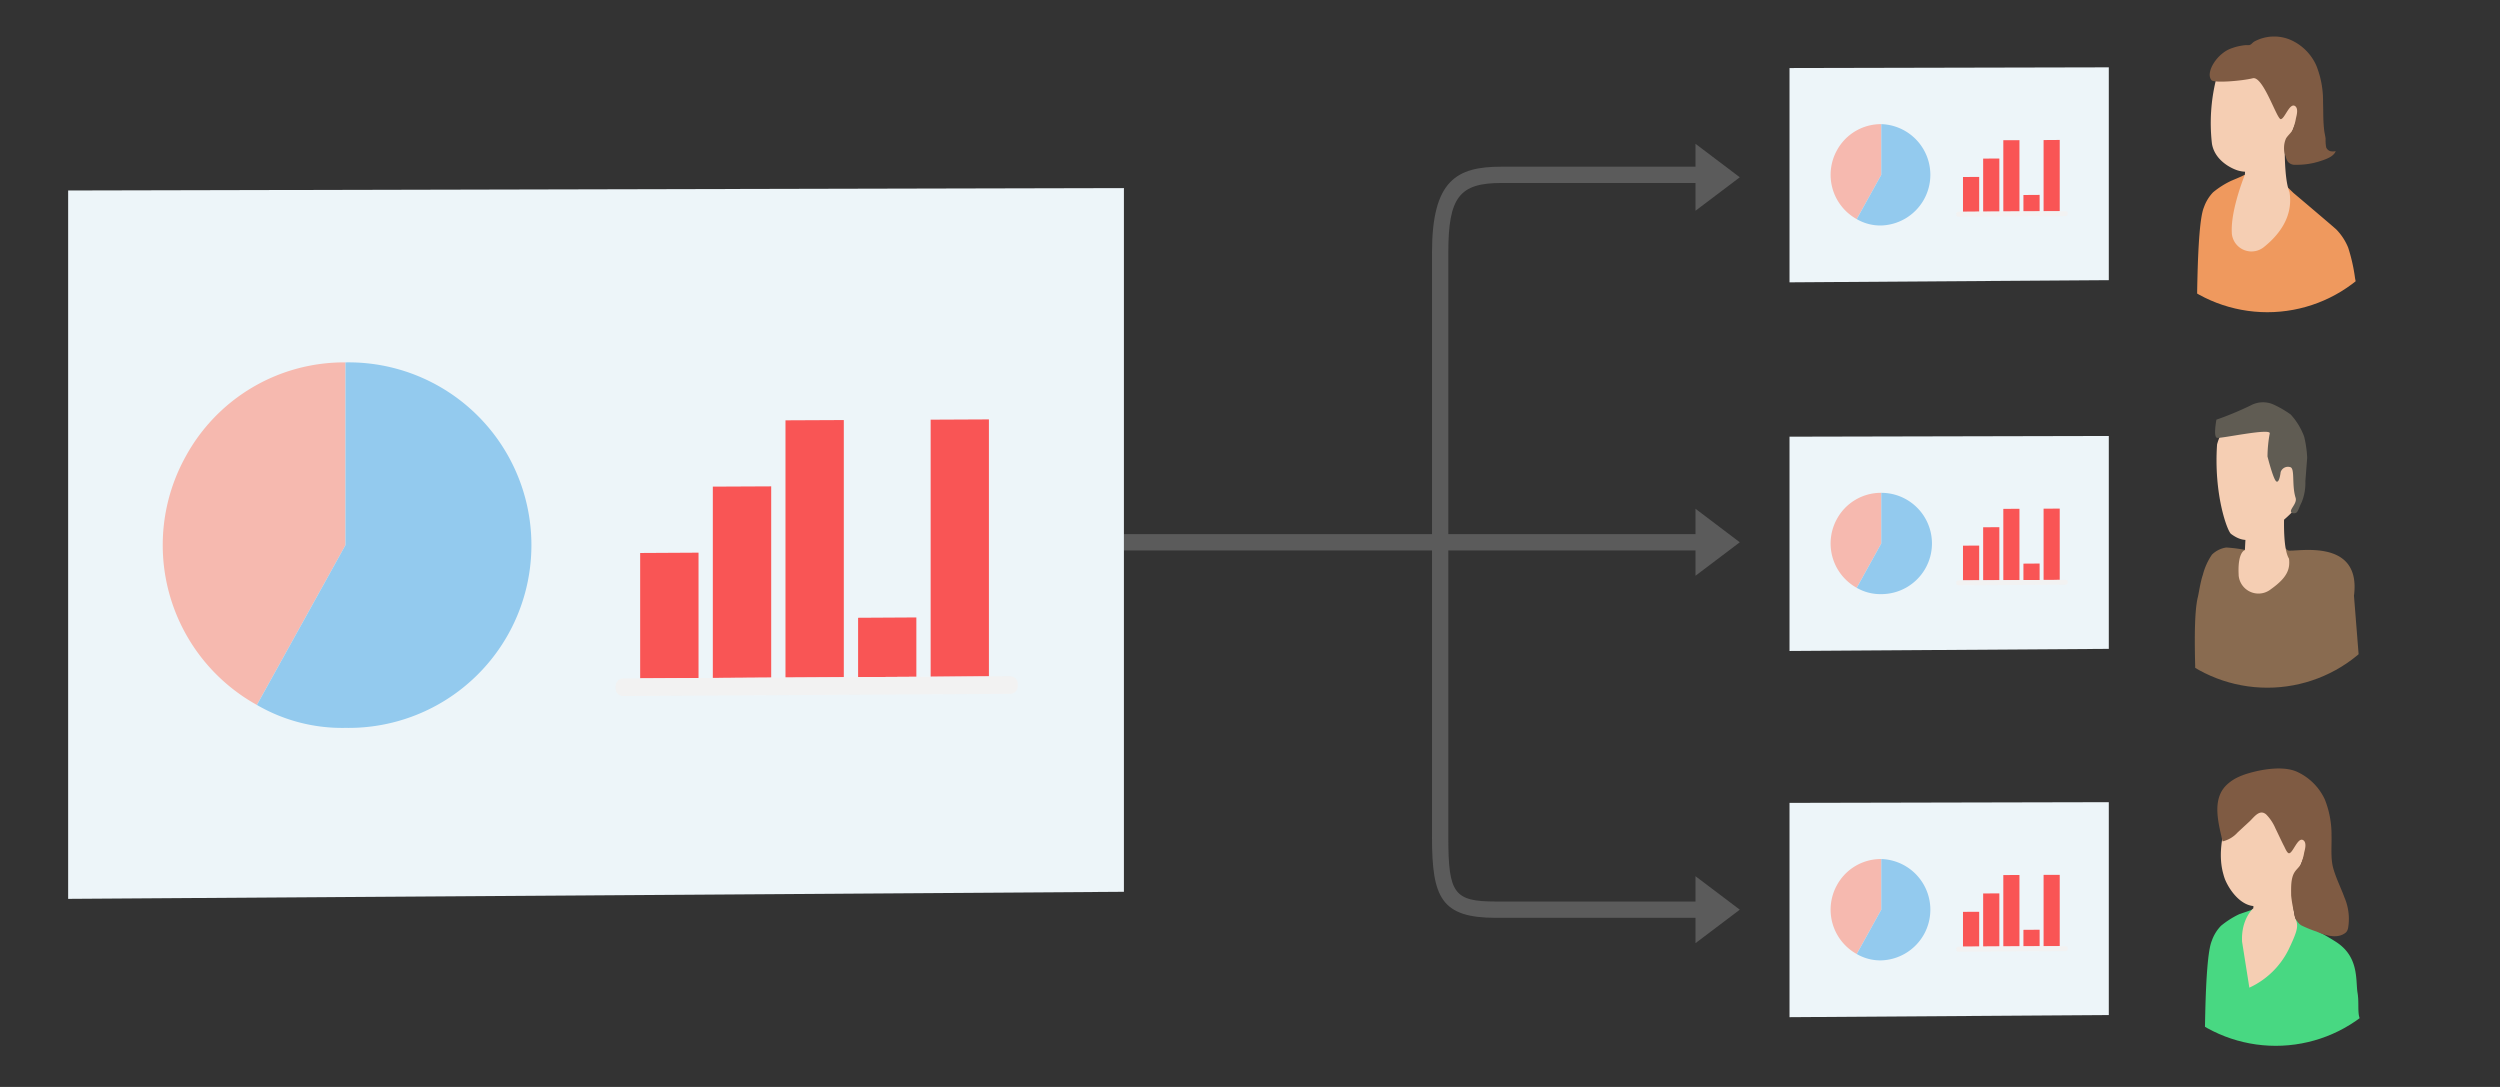 <svg id="レイヤー_1" data-name="レイヤー 1" xmlns="http://www.w3.org/2000/svg" xmlns:xlink="http://www.w3.org/1999/xlink" viewBox="0 0 460 200"><rect x="0" y="0" width="460" height="200" fill="#333333" stroke="none"/><defs><style>.cls-1{fill:none;}.cls-2{fill:#5b5b5b;}.cls-3{clip-path:url(#clip-path);}.cls-4{fill:#ef995e;}.cls-5{fill:#f5ceb3;}.cls-6{fill:#7f5b43;}.cls-7{clip-path:url(#clip-path-2);}.cls-8{fill:#896b50;}.cls-9{fill:#605c53;}.cls-10{clip-path:url(#clip-path-3);}.cls-11{fill:#48d882;}.cls-12{fill:#edf5f9;}.cls-13{fill:#f6b9af;}.cls-14{fill:#93caee;}.cls-15{fill:#f95555;}.cls-16{fill:#f2f2f2;}</style><clipPath id="clip-path"><path class="cls-1" d="M434.63,50.75h0a26.06,26.06,0,0,1-34.88,0h0V4.57h34.88Z"/></clipPath><clipPath id="clip-path-2"><path class="cls-1" d="M434.63,119.82h0a26,26,0,0,1-34.88,0h0V73.65h34.88Z"/></clipPath><clipPath id="clip-path-3"><path class="cls-1" d="M436.18,185.71h0a26,26,0,0,1-34.89,0h0V139.54h34.89Z"/></clipPath></defs><rect class="cls-2" x="206.8" y="98.28" width="109.04" height="3"/><path class="cls-2" d="M315.83,168.88H275.26c-10.07,0-11.77-3.7-11.77-14.82V46.49c0-13.3,4.49-15.82,12.77-15.82h39.57v3H276.26c-7.76,0-9.77,2.64-9.77,12.82V154.06c0,10.39,1.07,11.82,8.77,11.82h40.57Z"/><polygon class="cls-2" points="320.12 32.62 311.97 26.46 311.97 38.78 320.12 32.62"/><polygon class="cls-2" points="320.12 99.78 311.97 93.61 311.97 105.94 320.12 99.78"/><polygon class="cls-2" points="320.12 167.38 311.97 161.22 311.97 173.54 320.12 167.38"/><g class="cls-3"><path class="cls-4" d="M437.07,69.66c-1.09-5.46-3.71-18.29-3.74-18.47a31.79,31.79,0,0,0-1.27-5.64,10.45,10.45,0,0,0-2.18-3.33c-.45-.43-7.25-6.19-7.91-6.74-.12-.13-1.88-1.81-2-1.93a6.37,6.37,0,0,0-7.44-1.14c-.16.09-1.57.68-2,.86a15.94,15.94,0,0,0-3.32,2.11,7.61,7.61,0,0,0-1.69,2.77c-1.48,3.47-1.24,22.21-1.35,26.16-1.2,3.38-1.31,3.13-2.81,7.62a2.69,2.69,0,0,0,2,3c2.44,1,3,.18,3,.18L409,66.46,409.3,64l-3.39-7.77c.13.33,2.79,6.28,2.92,6.62,1.44,3.55,2.81,7,2.78,8.35-.07,2.87-3.38,4.42-5,10.9-.22.84-3.1,7.79-3.1,7.79a25,25,0,0,0,12.95,12.31c9.68,4.13,17.47-.39,17.88-3.06a59.12,59.12,0,0,0-.11-13.49c-.3-2-2.44-5.58-3.23-7.25,0-.07-8.57,7.73-8.57,7.73s-1.24-6.43-2.84-9l6.73-2.63-6.69,2.65s1.37,2.29,2.82,8.9c.86-.74,9.39-8.4,9.39-8.4l4.28-3.85S437.74,73,437.07,69.66ZM426.73,74.2l-.38.26a13,13,0,0,1-.63-1.41,22.26,22.26,0,0,1,1.79-14.56l3.47,11a3.11,3.11,0,0,0-.41.78,5.5,5.5,0,0,1-.94,1.36l-1.51,1.52Z"/><path class="cls-5" d="M421.27,35.36c-1.46-3.49-.67-14.8-.67-14.8l-7.21,5.15-.33,6.43s-2.62,6.41-2.41,10.6v.13a3.63,3.63,0,0,0,5.93,2.57C419.3,43.26,422,39.88,421.27,35.36Z"/><path class="cls-5" d="M407,26.46c.56,3.2,3.77,4.6,4.71,4.89a5.57,5.57,0,0,0,3.33,0c.85-.41,4.05-2.38,5-3.65s3.66-8.09,3.81-9.7S425,10.86,417.88,9s-8.58,1.56-9.68,4A33.41,33.41,0,0,0,407,26.46Z"/><path class="cls-6" d="M410.65,8.87a10.08,10.08,0,0,1,2.6-.57,4.16,4.16,0,0,0,.6,0c.4-.07.59-.47,1-.69a7.68,7.68,0,0,1,6.62-.27,9.29,9.29,0,0,1,4.74,4.74,17.36,17.36,0,0,1,1.23,6.64c.06,1.69,0,3.39.19,5.08.05.58.21,1.14.28,1.71a7.11,7.11,0,0,0,.11,1.61,1.22,1.22,0,0,0,.75.69,2.27,2.27,0,0,0,1,0c-.36,1-1.78,1.48-2.66,1.77a13.72,13.72,0,0,1-4.7.74,1.69,1.69,0,0,1-1.43-.55,3,3,0,0,1-.42-1,4.28,4.28,0,0,1,.06-3.28c.34-.57.9-1,1.22-1.56a10,10,0,0,0,.61-2.15c.15-.61.49-1.85-.18-2.28-1-.62-1.9,2.42-2.62,2.42s-3.24-8-5.14-7.52-7.26.94-7.62.32C405.77,13.32,407.94,9.77,410.65,8.87Z"/></g><g class="cls-7"><path class="cls-8" d="M433.13,109.62c1.45-11.16-11.52-7.81-12.19-8.37-.12-.13-.85-.62-1-.74-2.44-2.18-4.06-.37-6.25.79a28.18,28.18,0,0,0-4.05-.56,4.77,4.77,0,0,0-2.64,1.31,11.71,11.71,0,0,0-1.68,3.74c-.47,1.33-.79,3.71-.95,4.21-1.06,4.68-.16,17.32-.27,21.27-1.2,3.38-1.31,3.13-2.81,7.62a2.69,2.69,0,0,0,2,3c2.44,1,3,.18,3,.18l2.73-8.67.27-2.46-3.39-7.77c.13.33,2.79,6.28,2.92,6.62,1.44,3.55,2.81,7,2.78,8.35-.07,2.87-3.38,4.42-5,10.9-.22.84-3.1,7.79-3.1,7.79a25,25,0,0,0,12.95,12.31c9.68,4.14,17.47-.39,17.88-3.06a59.12,59.12,0,0,0-.11-13.49c-.3-2-2.44-5.58-3.23-7.25,0-.07-8.57,7.73-8.57,7.73s-1.24-6.43-2.84-9l6.73-2.63-6.69,2.65s1.37,2.29,2.82,8.9c.86-.74,9.39-8.4,9.39-8.4l4.28-3.85s1.65-.77,1-4.14c-1.09-5.46-2.93-14.47-3-14.65Zm-6.4,31.54-.38.27a14.13,14.13,0,0,1-.63-1.42,22.26,22.26,0,0,1,1.79-14.56l3.47,11a3.11,3.11,0,0,0-.41.78,5.5,5.5,0,0,1-.94,1.36l-1.51,1.52Z"/><path class="cls-5" d="M421.18,102.8c-1.65-2.63-.58-13.17-.58-13.17l-7.21,5.15-.33,6.44s-1.36.31-1.15,4.5v.13a3.66,3.66,0,0,0,5.94,2.56C420.9,106.24,421.39,104.69,421.18,102.8Z"/><path class="cls-5" d="M414.74,99.07c-.67.21-2.06.8-4.23-.83-.69-.51-3.2-7.28-2.57-16.46.66-2.56,3-6.45,9.33-5.52s6.53,6.38,6.58,8a55.08,55.08,0,0,1-.93,8.67A22,22,0,0,1,414.74,99.07Z"/><path class="cls-9" d="M419.64,86.87a1.41,1.41,0,0,1,1.75-.92c.93.19.25,3.25,1,5.64.37,1.19-1.56,2.4-.59,2.82,1.05.19.93-.45,1.71-2a9.41,9.41,0,0,0,.68-3.88l.33-4.29a20.15,20.15,0,0,0-.55-3.89,12.32,12.32,0,0,0-2.47-4.07,18.63,18.63,0,0,0-3.34-1.92,4.76,4.76,0,0,0-4,.22,59,59,0,0,1-6.34,2.64s-.6,3.16.1,3.34,10.05-1.88,9.71-.79a23.9,23.9,0,0,0-.41,4.22s1.05,4.2,1.62,4.59S419.64,86.87,419.64,86.87Z"/></g><g class="cls-10"><path class="cls-11" d="M438.62,204.63c-1.09-5.47-4.52-17.5-4.56-17.68-.24-1.2,0-2.72-.28-4.32-.36-2.32.31-6.61-4-9.35a52.57,52.57,0,0,0-6.26-3.4c-.12-.13-1.93-1.24-2.06-1.37a6,6,0,0,0-7.21-1.08c-.16.09-1.81.62-2.27.8a16.14,16.14,0,0,0-3.32,2.12,7.45,7.45,0,0,0-1.69,2.76c-1.48,3.47-1.25,22.22-1.36,26.16-1.19,3.39-1.3,3.14-2.8,7.62a2.68,2.68,0,0,0,2,3c2.45,1,3,.17,3,.17l2.73-8.66.27-2.47-3.4-7.77c.13.34,2.8,6.29,2.93,6.62,1.44,3.55,2.8,7,2.77,8.35-.07,2.88-3.37,4.42-5,10.9-.22.85-3.11,7.8-3.11,7.8a25,25,0,0,0,13,12.3c9.68,4.14,17.48-.39,17.89-3a59.8,59.8,0,0,0-.11-13.5c-.3-2-2.44-5.58-3.23-7.25,0-.06-8.57,7.73-8.57,7.73s-1.24-6.43-2.84-9l6.73-2.64-6.7,2.65s1.38,2.29,2.83,8.9c.86-.73,9.38-8.4,9.38-8.4l4.29-3.85S439.29,208,438.62,204.63Zm-10.34,4.53-.38.27a14,14,0,0,1-.64-1.42,22.27,22.27,0,0,1,1.79-14.56l3.48,11s-.1.06-.41.77a5.28,5.28,0,0,1-.94,1.36l-1.52,1.52Z"/><path class="cls-5" d="M422.56,169.54c-1.46-3.49-.41-14-.41-14l-7.21,5.15-.33,6.44s-2.28,1.94-2.07,6.14c0,0,1.34,8.46,1.34,8.46a15.08,15.08,0,0,0,7.26-7.09C422.64,171.49,422.84,170.6,422.56,169.54Z"/><path class="cls-5" d="M409.42,161.85c1.16,2.74,4,6,7.15,4.5.85-.41,4-2.38,5-3.65s3.65-8.08,3.81-9.7,1.2-7.18-5.92-9.05-8.71,4.72-9.81,7.22c-.93,3.09-1.45,6.57-.54,9.72A8.68,8.68,0,0,0,409.42,161.85Z"/><path class="cls-6" d="M411.8,143a12.61,12.61,0,0,1,1.77-.67c2.52-.77,6.46-1.45,9-.36a10.41,10.41,0,0,1,5.19,5.11,17.44,17.44,0,0,1,1.24,6.64c.06,1.91-.2,4.13.31,6s1.4,3.58,2.06,5.39a10,10,0,0,1,.68,5.65,2.16,2.16,0,0,1-.21.57,1.38,1.38,0,0,1-.46.44c-1.5,1-3.63.3-5.11-.35a22,22,0,0,1-2.88-1.18,3.06,3.06,0,0,1-1.27-2.37,19.85,19.85,0,0,1-.55-3.14c0-1.25-.1-3,.58-4.16.33-.57.9-1,1.21-1.55a9.37,9.37,0,0,0,.61-2.16c.16-.61.5-1.84-.18-2.27-1-.63-1.89,2.41-2.61,2.41-.4,0-.82-1.21-1-1.47-.5-1-1-2.09-1.5-3.11a8.31,8.31,0,0,0-1.71-2.57c-1.19-1-2.16.43-3,1.24l-2.25,2.08a5.38,5.38,0,0,1-2.77,1.65c-.74-3.33-2.07-7.78.82-10.46A7.83,7.83,0,0,1,411.8,143Z"/></g><polygon class="cls-12" points="206.8 164.09 12.54 165.39 12.54 35.05 206.8 34.61 206.8 164.09"/><polygon class="cls-12" points="388.02 51.55 329.27 51.95 329.27 12.52 388.02 12.39 388.02 51.55"/><path class="cls-13" d="M346.16,32.17l-4.52,8.15A9.32,9.32,0,0,1,338,27.65a9.22,9.22,0,0,1,8.16-4.81Z"/><path class="cls-14" d="M346.16,32.17V22.84a9.33,9.33,0,0,1,0,18.65,8.62,8.62,0,0,1-4.52-1.17Z"/><polygon class="cls-15" points="364.17 38.95 361.19 38.97 361.19 32.57 364.17 32.55 364.17 38.95"/><polygon class="cls-15" points="367.88 38.93 364.9 38.95 364.9 29.18 367.88 29.17 367.88 38.93"/><polygon class="cls-15" points="371.58 38.91 368.61 38.92 368.61 25.8 371.58 25.79 371.58 38.91"/><polygon class="cls-15" points="375.29 38.89 372.31 38.9 372.31 35.88 375.29 35.86 375.29 38.89"/><polygon class="cls-15" points="378.99 38.87 376.02 38.88 376.02 25.77 378.99 25.75 378.99 38.87"/><path class="cls-16" d="M380.07,39.76l-19.74.11a.38.38,0,0,1-.39-.38v-.13a.39.39,0,0,1,.39-.39l19.74-.11a.38.38,0,0,1,.39.38v.13A.39.39,0,0,1,380.07,39.76Z"/><polygon class="cls-12" points="388.02 119.39 329.27 119.78 329.27 80.35 388.02 80.22 388.02 119.39"/><path class="cls-13" d="M346.16,100l-4.52,8.16A9.33,9.33,0,0,1,338,95.48a9.21,9.21,0,0,1,8.16-4.8Z"/><path class="cls-14" d="M346.16,100V90.68a9.32,9.32,0,1,1,0,18.64,8.71,8.71,0,0,1-4.52-1.16Z"/><polygon class="cls-15" points="364.17 106.78 361.19 106.8 361.19 100.4 364.17 100.39 364.17 106.78"/><polygon class="cls-15" points="367.88 106.76 364.9 106.78 364.9 97.02 367.88 97 367.88 106.76"/><polygon class="cls-15" points="371.58 106.74 368.61 106.76 368.61 93.63 371.58 93.62 371.58 106.74"/><polygon class="cls-15" points="375.29 106.72 372.31 106.73 372.31 103.71 375.29 103.69 375.29 106.72"/><polygon class="cls-15" points="378.99 106.7 376.02 106.71 376.02 93.6 378.99 93.58 378.99 106.7"/><path class="cls-16" d="M380.07,107.59l-19.74.11a.38.38,0,0,1-.39-.38v-.13a.39.39,0,0,1,.39-.39l19.74-.11a.38.38,0,0,1,.39.38v.13A.39.39,0,0,1,380.07,107.59Z"/><polygon class="cls-12" points="388.02 186.77 329.27 187.16 329.27 147.73 388.02 147.6 388.02 186.77"/><path class="cls-13" d="M346.16,167.38l-4.52,8.16A9.33,9.33,0,0,1,338,162.86a9.21,9.21,0,0,1,8.16-4.8Z"/><path class="cls-14" d="M346.16,167.38v-9.32a9.33,9.33,0,0,1,0,18.65,8.62,8.62,0,0,1-4.52-1.17Z"/><polygon class="cls-15" points="364.17 174.16 361.19 174.18 361.19 167.78 364.17 167.77 364.17 174.16"/><polygon class="cls-15" points="367.88 174.14 364.9 174.16 364.9 164.4 367.88 164.38 367.88 174.14"/><polygon class="cls-15" points="371.58 174.12 368.61 174.14 368.61 161.01 371.58 161 371.58 174.12"/><polygon class="cls-15" points="375.29 174.1 372.31 174.12 372.31 171.09 375.29 171.07 375.29 174.1"/><polygon class="cls-15" points="378.99 174.08 376.02 174.1 376.02 160.98 378.99 160.97 378.99 174.08"/><path class="cls-16" d="M380.07,175l-19.74.11a.38.38,0,0,1-.39-.38v-.13a.4.4,0,0,1,.39-.39l19.74-.11a.38.38,0,0,1,.39.39v.12A.39.39,0,0,1,380.07,175Z"/><path class="cls-13" d="M63.57,100.3l-16.3,29.41A33.62,33.62,0,0,1,34.16,84,33.19,33.19,0,0,1,63.57,66.68Z"/><path class="cls-14" d="M63.57,100.3V66.68a33.63,33.63,0,1,1,0,67.25,31.16,31.16,0,0,1-16.3-4.22Z"/><polygon class="cls-15" points="128.53 124.76 117.79 124.82 117.79 101.75 128.53 101.69 128.53 124.76"/><polygon class="cls-15" points="141.9 124.68 131.16 124.74 131.16 89.54 141.9 89.49 141.9 124.68"/><polygon class="cls-15" points="155.26 124.61 144.53 124.67 144.53 77.34 155.26 77.29 155.26 124.61"/><polygon class="cls-15" points="168.61 124.53 157.89 124.59 157.89 113.67 168.61 113.61 168.61 124.53"/><polygon class="cls-15" points="181.96 124.46 171.24 124.52 171.24 77.22 181.96 77.17 181.96 124.46"/><path class="cls-16" d="M185.88,127.67l-71.21.4a1.37,1.37,0,0,1-1.39-1.38v-.45a1.4,1.4,0,0,1,1.39-1.4l71.21-.41a1.39,1.39,0,0,1,1.39,1.39v.45A1.41,1.41,0,0,1,185.88,127.67Z"/></svg>